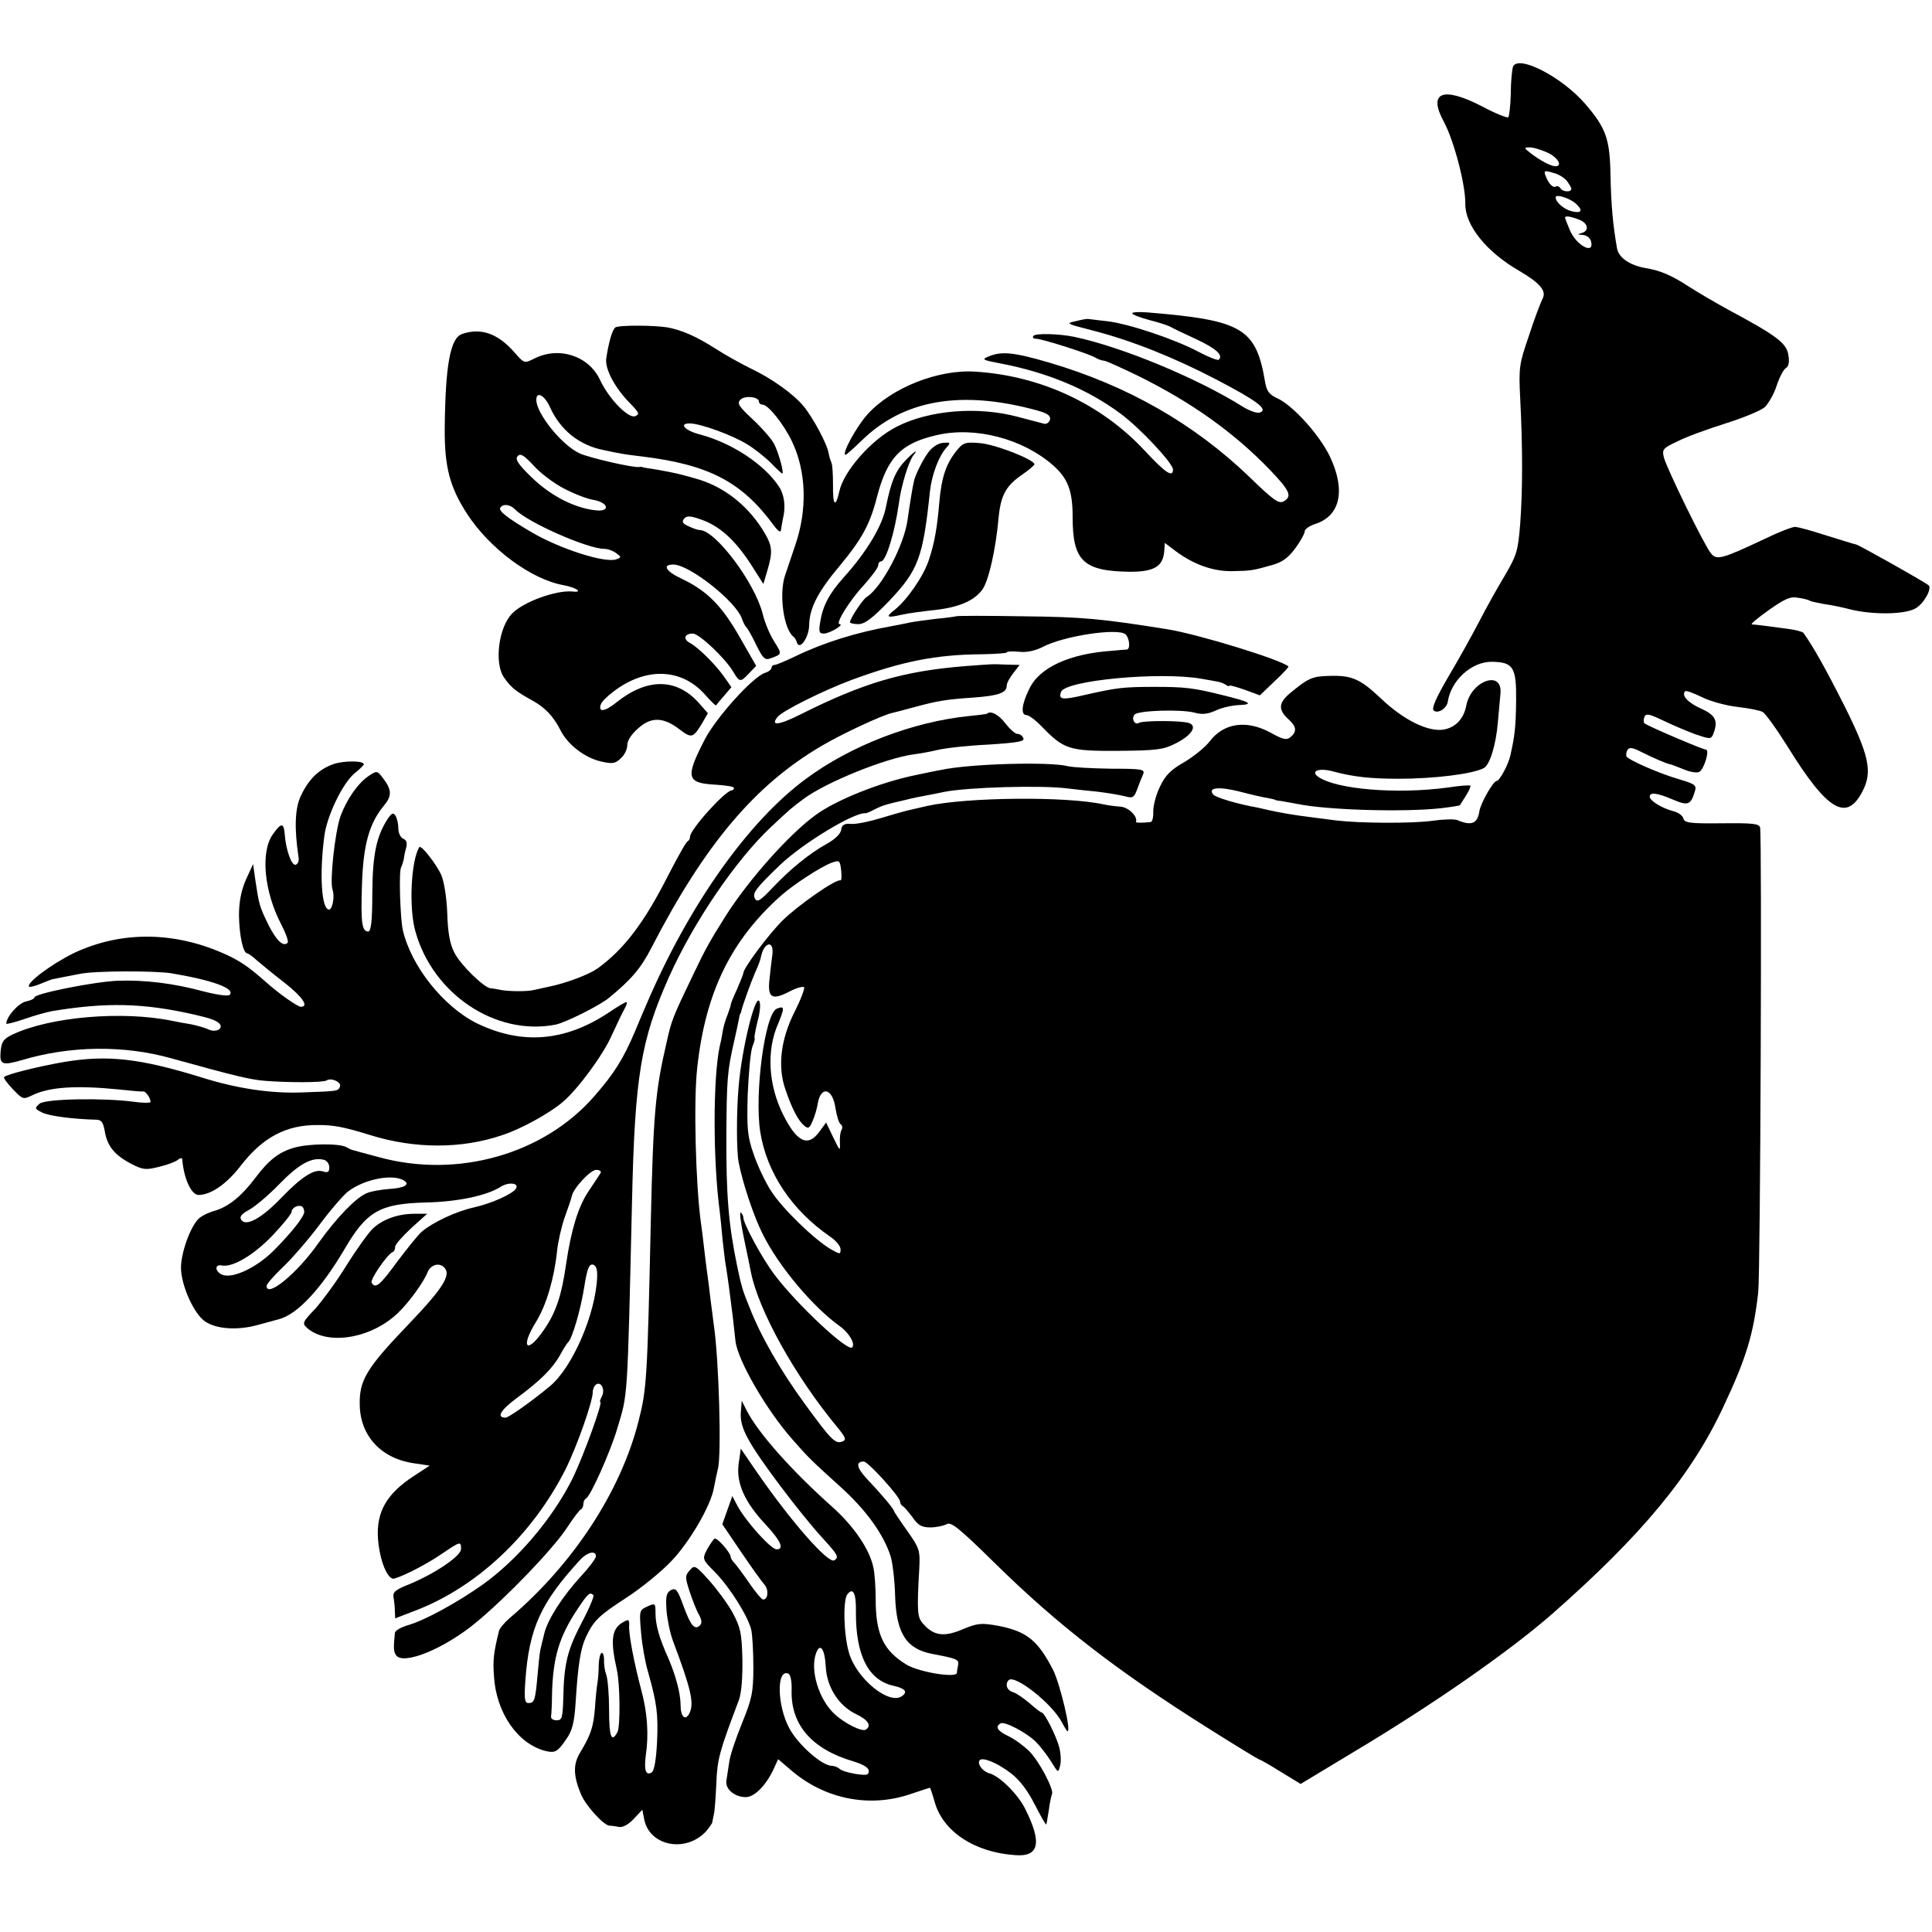 <?xml version="1.0" standalone="no"?>
<!DOCTYPE svg PUBLIC "-//W3C//DTD SVG 20010904//EN"
 "http://www.w3.org/TR/2001/REC-SVG-20010904/DTD/svg10.dtd">
<svg version="1.0" xmlns="http://www.w3.org/2000/svg"
 width="616pt" height="616pt" viewBox="0 0 616 616"
 preserveAspectRatio="xMidYMid meet">
<g transform="translate(0,616) scale(0.1,-0.1)"
fill="#000000" stroke="none">
<path d="M4824 5947 c-3 -9 -7 -47 -7 -86 -1 -38 -5 -72 -8 -75 -3 -3 -41 12
-84 35 -126 65 -173 45 -121 -50 32 -60 69 -201 68 -261 -1 -68 67 -153 171
-213 68 -40 89 -65 75 -90 -6 -12 -26 -64 -43 -117 -31 -90 -33 -101 -28 -200
8 -156 8 -293 0 -400 -7 -87 -11 -100 -49 -165 -23 -38 -61 -106 -84 -151 -23
-44 -67 -123 -98 -175 -36 -62 -52 -97 -45 -104 12 -12 41 5 45 27 10 68 75
128 140 128 69 -1 79 -17 78 -123 -1 -84 -4 -112 -18 -174 -6 -30 -35 -83 -44
-83 -11 0 -51 -71 -55 -96 -6 -40 -25 -48 -70 -29 -9 4 -45 3 -80 -2 -65 -9
-231 -8 -306 1 -24 3 -62 8 -85 11 -49 6 -90 13 -131 22 -16 4 -32 7 -35 8
-63 11 -134 32 -142 42 -18 22 18 26 85 9 34 -9 73 -18 87 -20 14 -3 25 -5 25
-6 0 -1 9 -3 20 -4 11 -2 34 -6 50 -9 95 -20 340 -27 459 -14 33 4 60 8 61 10
1 1 9 15 19 30 10 16 16 30 14 32 -2 2 -34 0 -72 -6 -162 -22 -358 -6 -414 35
-24 18 4 28 46 17 66 -18 122 -24 212 -24 111 0 235 15 271 34 19 10 39 74 45
148 3 31 6 71 8 89 8 78 -94 42 -109 -38 -8 -42 -34 -69 -71 -76 -49 -9 -129
30 -201 99 -66 62 -92 74 -163 72 -56 -1 -69 -7 -129 -57 -35 -30 -36 -52 -1
-83 24 -22 25 -38 5 -55 -13 -11 -24 -8 -64 14 -77 42 -150 31 -195 -29 -14
-18 -50 -47 -80 -65 -42 -24 -60 -41 -77 -77 -13 -26 -22 -62 -22 -80 1 -18
-3 -33 -8 -34 -27 -3 -49 -3 -47 1 6 17 -24 46 -49 48 -15 1 -39 4 -53 7 -122
27 -441 23 -565 -5 -27 -6 -57 -13 -65 -15 -8 -2 -44 -12 -80 -23 -36 -11 -78
-20 -95 -19 -23 2 -31 -3 -33 -19 -2 -13 -20 -30 -45 -44 -55 -30 -121 -84
-176 -143 -37 -39 -47 -45 -54 -32 -9 17 2 32 80 107 72 69 237 169 273 165 3
0 15 5 28 12 13 7 31 14 40 16 9 3 35 9 57 14 22 6 54 12 70 15 17 3 41 8 55
11 75 15 310 22 395 11 17 -2 58 -7 92 -10 34 -4 75 -11 90 -15 25 -7 29 -4
39 23 6 17 15 39 19 48 6 15 -4 17 -102 17 -59 1 -121 4 -138 8 -58 15 -313 8
-405 -12 -14 -2 -49 -10 -79 -16 -114 -23 -256 -80 -321 -128 -84 -61 -213
-206 -286 -321 -51 -81 -64 -104 -105 -190 -63 -131 -68 -143 -83 -211 -37
-158 -43 -231 -51 -574 -11 -502 -13 -534 -39 -636 -57 -225 -209 -457 -412
-629 -16 -14 -31 -32 -33 -40 -17 -69 -20 -93 -16 -145 7 -116 76 -216 165
-238 30 -7 38 -3 67 40 17 24 24 51 28 110 8 128 16 176 33 213 25 53 40 68
131 127 46 30 110 82 142 116 59 62 125 176 135 232 3 17 9 44 13 62 12 44 3
351 -13 458 -3 22 -8 60 -11 85 -3 25 -7 61 -10 80 -3 19 -7 55 -10 80 -3 25
-7 61 -10 80 -17 122 -24 391 -12 495 26 241 108 408 268 550 41 36 124 90
160 104 26 9 27 8 31 -24 2 -18 1 -33 -2 -32 -15 5 -135 -79 -185 -128 -45
-45 -125 -152 -125 -168 0 -3 -9 -25 -20 -51 -12 -25 -20 -47 -20 -48 1 -2 -4
-16 -10 -33 -7 -16 -14 -41 -16 -55 -2 -14 -6 -34 -9 -45 -22 -101 -22 -366 0
-529 2 -16 6 -57 9 -90 4 -34 8 -72 11 -86 5 -31 13 -89 21 -155 3 -27 7 -64
9 -81 7 -61 98 -219 182 -314 52 -59 57 -64 152 -150 82 -74 138 -151 161
-223 6 -21 13 -78 14 -126 4 -120 36 -170 122 -185 73 -14 82 -17 79 -34 -2
-9 -4 -21 -4 -26 -2 -17 -119 2 -160 26 -74 45 -99 96 -99 210 0 36 -3 80 -7
99 -12 59 -62 132 -131 194 -130 116 -237 236 -274 309 l-15 30 -3 -37 c-2
-26 5 -52 24 -86 32 -61 165 -236 233 -311 53 -58 57 -65 41 -75 -19 -12 -139
125 -248 283 l-50 73 -7 -49 c-8 -61 19 -122 89 -196 46 -50 57 -76 32 -76
-18 0 -101 92 -127 143 l-14 27 -16 -45 -16 -45 59 -87 c33 -49 67 -96 75
-105 15 -17 12 -48 -4 -48 -4 0 -24 23 -43 51 -19 28 -41 57 -47 64 -7 7 -13
16 -13 20 0 14 -44 64 -52 59 -4 -3 -15 -19 -24 -35 -15 -30 -15 -31 26 -72
46 -47 103 -137 115 -182 4 -17 7 -70 7 -120 0 -80 -4 -100 -36 -179 -20 -49
-39 -105 -41 -125 -3 -20 -7 -46 -9 -59 -4 -26 26 -52 62 -52 27 0 63 36 87
86 l16 35 41 -35 c108 -93 251 -121 382 -76 33 11 60 20 61 20 1 0 8 -20 15
-45 26 -94 126 -161 257 -170 77 -6 86 40 31 149 -24 47 -82 104 -114 112 -21
6 -40 31 -30 42 10 10 56 -9 98 -41 29 -22 54 -55 77 -100 19 -37 35 -66 37
-64 1 1 4 21 8 45 3 24 8 47 10 51 8 13 -40 105 -72 137 -17 17 -47 39 -66 48
-36 17 -44 30 -26 41 12 8 83 -29 113 -59 13 -13 35 -41 48 -62 23 -37 23 -38
29 -14 4 14 2 41 -3 60 -10 37 -47 110 -56 110 -3 0 -21 14 -39 30 -19 16 -42
32 -53 35 -19 6 -25 25 -13 38 20 19 140 -76 170 -135 8 -15 16 -28 18 -28 12
0 -24 150 -46 195 -49 95 -84 123 -174 141 -56 10 -66 9 -115 -11 -58 -25 -92
-21 -125 17 -19 20 -21 37 -13 176 3 59 1 65 -39 122 -23 32 -42 61 -42 63 0
6 -44 58 -88 104 -31 34 -34 53 -8 53 14 0 116 -113 116 -128 0 -6 4 -12 8
-14 4 -1 18 -18 31 -35 18 -26 29 -33 57 -33 19 0 42 5 52 10 14 9 39 -11 152
-122 202 -199 392 -346 688 -532 84 -53 155 -96 157 -96 3 0 33 -17 68 -39
l64 -39 169 102 c253 151 497 321 634 441 284 250 443 441 545 660 73 155 96
231 111 365 7 64 12 1450 6 1481 -3 13 -22 15 -122 14 -103 -1 -119 1 -123 16
-2 9 -17 19 -33 23 -35 9 -74 33 -74 46 0 15 24 12 73 -9 49 -21 58 -18 71 26
6 19 1 23 -49 38 -63 18 -161 61 -169 73 -2 4 -1 14 3 21 6 9 17 8 47 -8 36
-18 82 -38 94 -39 3 -1 21 -8 41 -16 19 -8 41 -11 47 -7 16 9 34 71 21 71 -10
0 -188 76 -196 84 -3 3 -3 12 0 20 5 12 15 10 59 -11 29 -14 76 -34 103 -44
47 -16 50 -16 57 -1 17 43 9 61 -37 82 -43 19 -65 43 -52 56 3 3 27 -6 54 -19
26 -13 77 -27 113 -31 35 -4 71 -11 80 -16 9 -5 45 -55 80 -111 127 -205 188
-241 239 -141 32 62 20 115 -59 273 -58 115 -100 190 -130 231 -3 4 -26 10
-50 13 -68 9 -104 14 -114 14 -6 1 19 21 54 46 51 36 69 44 93 39 17 -2 34 -7
37 -9 4 -3 25 -7 46 -11 22 -3 57 -10 79 -16 74 -19 180 -18 214 3 26 16 52
63 40 73 -15 12 -221 128 -231 130 -7 1 -50 15 -96 29 -46 15 -90 27 -99 27
-9 0 -53 -17 -98 -39 -136 -64 -152 -68 -170 -45 -22 27 -142 273 -150 306 -6
25 -3 29 44 51 27 14 96 39 153 57 57 18 113 41 125 52 12 12 30 43 38 69 9
27 22 52 30 56 8 5 11 20 7 41 -5 37 -36 61 -187 142 -44 24 -102 58 -130 76
-55 36 -90 51 -137 59 -52 9 -86 33 -92 62 -13 73 -19 137 -21 233 -2 117 -14
151 -80 228 -75 87 -215 159 -231 119z m111 -274 c33 -16 48 -43 24 -43 -14 0
-48 18 -78 41 -23 18 -23 19 -3 19 12 0 37 -8 57 -17z m61 -90 c7 -10 14 -21
14 -25 0 -12 -28 -10 -35 2 -4 6 -10 8 -15 5 -9 -5 -24 11 -33 37 -5 14 -1 15
25 7 17 -4 36 -16 44 -26z m27 -71 c25 -22 21 -33 -10 -26 -26 6 -53 29 -53
45 0 11 43 -2 63 -19z m11 -52 c30 -11 34 -36 9 -43 -14 -4 -14 -5 3 -6 13 -1
24 -9 27 -21 11 -44 -48 -12 -68 37 -8 19 -15 37 -15 39 0 7 18 4 44 -6z
m-2571 -2341 c-2 -13 -6 -48 -9 -76 -8 -65 6 -74 64 -44 23 12 43 17 46 13 2
-4 -11 -40 -31 -79 -44 -88 -54 -174 -29 -246 21 -62 41 -100 60 -116 13 -11
17 -9 27 15 7 16 14 40 16 54 10 60 48 51 57 -14 4 -25 11 -48 17 -51 5 -4 6
-12 2 -18 -4 -6 -6 -25 -5 -42 1 -27 0 -25 -21 18 l-23 48 -22 -30 c-36 -49
-71 -33 -115 55 -47 94 -54 204 -16 290 21 51 21 58 -4 48 -38 -14 -72 -272
-53 -393 21 -131 101 -250 223 -334 18 -12 33 -30 33 -40 0 -17 -1 -17 -31 0
-53 31 -155 130 -190 185 -19 29 -44 82 -56 118 -20 57 -22 81 -19 190 3 69 9
137 15 153 6 15 9 27 7 27 -2 0 2 23 9 52 8 28 11 58 6 66 -13 23 -56 -152
-66 -273 -7 -80 -7 -203 0 -240 12 -64 48 -173 77 -230 51 -103 160 -232 245
-293 30 -21 51 -57 40 -68 -14 -15 -177 138 -247 231 -39 51 -100 164 -100
183 0 6 -4 13 -8 16 -5 3 0 -34 10 -82 10 -48 20 -96 22 -107 24 -123 142
-335 277 -497 26 -32 28 -39 15 -44 -23 -9 -36 5 -120 120 -78 107 -140 215
-176 307 -23 56 -26 68 -40 134 -27 131 -35 225 -34 415 1 180 3 205 25 301 6
26 12 55 14 65 2 11 4 20 5 22 2 1 3 5 4 10 4 17 30 90 44 122 9 19 17 41 18
48 9 47 41 57 37 11z m-563 -1921 c0 -7 -21 -35 -47 -63 -59 -64 -108 -140
-118 -185 -5 -19 -10 -42 -12 -50 -2 -8 -6 -44 -9 -80 -7 -81 -10 -90 -29 -90
-12 0 -14 12 -10 71 12 168 49 249 176 387 23 24 49 29 49 10z m829 -176 c-1
-139 39 -219 120 -237 36 -8 46 -19 28 -32 -40 -32 -146 54 -170 137 -17 57
-20 169 -5 187 18 23 28 3 27 -55z m-837 52 c3 -3 -13 -42 -37 -87 -46 -88
-57 -132 -59 -242 -2 -62 -4 -70 -21 -70 -11 0 -19 5 -18 12 1 6 3 38 3 70 3
118 22 184 83 275 32 48 38 53 49 42z m741 -230 c4 -65 42 -123 96 -149 40
-19 51 -38 31 -50 -12 -7 -67 20 -98 49 -51 46 -80 141 -60 195 13 35 28 14
31 -45z m-109 -73 c-3 -110 64 -188 197 -227 32 -10 49 -20 49 -31 0 -13 -7
-14 -42 -9 -24 4 -47 11 -52 17 -6 5 -17 9 -25 9 -31 1 -106 67 -134 119 -39
71 -42 190 -4 175 7 -2 12 -23 11 -53z"/>
<path d="M3610 5161 c0 -4 24 -13 53 -21 28 -7 59 -17 67 -21 8 -5 46 -23 83
-40 64 -30 88 -51 73 -66 -3 -3 -32 8 -64 25 -75 40 -223 90 -293 98 -30 3
-56 7 -59 7 -3 1 -21 -2 -40 -7 -33 -7 -31 -8 55 -30 124 -32 259 -86 395
-157 128 -67 164 -94 138 -104 -9 -4 -34 5 -55 18 -143 90 -385 191 -538 223
-47 10 -125 12 -130 3 -4 -5 0 -9 8 -9 19 0 167 -47 189 -60 10 -6 22 -10 28
-10 6 0 54 -22 108 -48 172 -85 306 -181 420 -299 66 -69 73 -86 44 -102 -15
-8 -34 6 -108 78 -177 170 -388 291 -639 365 -113 33 -152 37 -194 19 -22 -9
-18 -11 40 -22 150 -29 277 -82 382 -160 61 -45 167 -158 167 -178 0 -27 -24
-11 -91 61 -138 148 -331 238 -539 251 -118 8 -267 -51 -344 -136 -36 -40 -84
-129 -70 -129 3 0 25 20 50 44 134 132 319 164 562 97 32 -9 42 -16 40 -29 -3
-9 -11 -15 -19 -13 -8 2 -45 12 -84 22 -127 34 -282 22 -387 -32 -80 -41 -168
-141 -182 -206 -12 -54 -21 -45 -20 20 0 34 -2 67 -5 72 -3 6 -7 19 -9 30 -4
28 -50 114 -80 150 -32 39 -102 89 -172 122 -30 15 -79 42 -108 61 -63 40
-107 59 -153 68 -42 7 -155 8 -167 0 -9 -6 -21 -45 -29 -99 -5 -33 28 -95 77
-144 28 -29 30 -34 15 -40 -22 -8 -84 56 -112 116 -36 77 -132 108 -211 67
-30 -15 -31 -15 -62 21 -53 60 -107 79 -167 58 -37 -13 -53 -98 -55 -300 -1
-123 16 -188 71 -273 72 -111 205 -210 309 -228 41 -8 63 -24 27 -20 -51 5
-154 -32 -191 -69 -44 -43 -59 -159 -27 -205 22 -32 39 -45 86 -71 43 -23 71
-51 95 -99 23 -45 78 -87 129 -98 35 -8 45 -7 62 10 12 10 21 29 21 42 0 15
14 36 35 54 41 37 80 36 131 -3 39 -30 44 -28 72 18 l19 33 -29 33 c-71 79
-164 80 -262 2 -38 -31 -60 -33 -50 -6 3 8 21 26 40 40 103 79 218 75 293 -11
18 -20 33 -35 34 -33 1 2 13 16 26 31 l23 27 -23 33 c-29 41 -82 93 -109 108
-23 12 -18 30 9 30 20 0 103 -78 129 -122 20 -34 23 -34 51 -4 l22 23 -51 89
c-57 101 -105 150 -185 188 -52 24 -65 46 -28 46 51 0 202 -119 219 -174 4
-11 10 -23 14 -26 3 -3 18 -28 31 -56 23 -46 28 -50 49 -42 34 13 34 12 7 55
-13 21 -29 59 -35 85 -25 100 -151 268 -201 268 -5 0 -21 5 -35 12 -19 8 -23
14 -15 24 8 10 19 10 53 -2 59 -20 108 -64 158 -140 l42 -66 13 44 c18 62 16
79 -16 130 -52 82 -129 140 -216 163 -16 5 -34 9 -40 11 -17 5 -69 15 -95 19
-14 2 -27 4 -30 5 -3 2 -8 2 -12 1 -19 -3 -162 30 -191 44 -57 27 -137 127
-137 170 0 29 26 15 43 -22 33 -74 94 -123 172 -138 22 -5 47 -10 55 -11 8 -2
37 -6 64 -9 216 -26 321 -81 423 -220 14 -19 23 -24 23 -15 1 8 4 24 6 35 10
39 5 77 -12 103 -47 72 -151 140 -253 167 -47 12 -68 35 -32 35 34 0 138 -38
184 -67 23 -14 57 -41 75 -59 18 -19 35 -34 36 -34 7 0 -11 66 -26 95 -9 17
-40 52 -68 78 -45 42 -51 51 -39 63 15 14 59 9 59 -7 0 -5 5 -9 11 -9 18 0 67
-61 94 -117 46 -96 50 -218 10 -333 -14 -41 -28 -84 -32 -95 -20 -60 -4 -172
27 -195 4 -3 9 -11 11 -19 9 -26 39 18 39 57 1 53 28 106 99 190 68 82 95 130
117 217 33 127 77 172 192 198 122 28 273 -12 369 -96 48 -42 63 -82 63 -165
0 -141 34 -173 183 -175 77 0 105 17 109 65 l2 27 33 -25 c57 -43 120 -66 181
-65 62 1 66 2 130 20 31 9 50 23 72 53 17 23 30 47 30 54 0 7 16 18 35 24 79
26 96 108 45 215 -33 69 -119 164 -169 186 -24 11 -32 22 -37 49 -29 174 -72
199 -376 224 -27 2 -48 1 -48 -3z m-1813 -558 c32 -17 75 -34 96 -37 49 -9 53
-39 5 -33 -70 8 -147 49 -208 110 -38 37 -48 53 -40 62 9 11 20 4 51 -29 21
-24 65 -57 96 -73z m-154 -68 c42 -42 231 -125 284 -125 11 0 27 -6 37 -13 17
-13 18 -14 2 -20 -35 -14 -181 33 -271 86 -77 45 -106 68 -100 78 9 14 32 11
48 -6z"/>
<path d="M2960 4718 c-17 -23 -39 -67 -45 -88 -5 -19 -15 -83 -21 -125 -10
-81 -82 -217 -130 -248 -13 -7 -54 -70 -54 -81 0 -3 12 -6 27 -6 20 0 44 18
98 74 93 98 108 138 130 349 6 54 28 112 52 139 15 17 14 18 -10 16 -16 -1
-35 -14 -47 -30z"/>
<path d="M3055 4729 c-37 -43 -53 -88 -60 -170 -7 -81 -15 -129 -33 -183 -16
-51 -69 -128 -109 -160 -31 -24 -26 -27 22 -16 22 5 69 11 105 15 75 8 126 29
152 65 20 27 43 128 52 230 7 72 24 102 77 138 19 13 35 27 37 31 5 13 -120
63 -172 68 -45 4 -54 2 -71 -18z"/>
<path d="M2888 4693 c-33 -34 -47 -68 -64 -153 -12 -58 -61 -140 -133 -220
-47 -52 -68 -92 -76 -144 -5 -31 -3 -36 12 -36 18 0 67 29 50 30 -15 0 32 76
77 124 25 28 46 56 46 63 0 7 4 13 9 13 16 0 44 93 57 185 7 56 31 133 46 153
19 23 2 12 -24 -15z"/>
<path d="M3048 4195 c-2 -1 -30 -5 -63 -8 -33 -4 -71 -9 -85 -12 -14 -3 -38
-8 -55 -11 -114 -20 -219 -53 -308 -96 -31 -15 -62 -28 -67 -28 -6 0 -10 -4
-10 -9 0 -5 -9 -13 -20 -16 -39 -12 -155 -141 -192 -211 -64 -124 -60 -141 35
-146 31 -2 57 -6 57 -10 0 -5 -3 -8 -7 -8 -21 -1 -133 -125 -133 -148 0 -6 -3
-12 -7 -14 -5 -1 -32 -50 -62 -108 -78 -154 -142 -237 -226 -298 -27 -19 -100
-47 -155 -58 -19 -4 -42 -9 -50 -11 -22 -5 -82 -4 -105 1 -11 2 -25 5 -31 5
-21 2 -95 74 -115 113 -15 29 -21 64 -23 127 -2 50 -10 100 -19 121 -15 34
-64 97 -70 89 -26 -41 -34 -191 -13 -267 55 -201 256 -336 447 -299 31 6 141
61 170 85 71 58 103 95 137 162 170 329 330 518 542 642 64 38 193 98 225 105
6 1 35 9 65 17 81 22 107 26 195 32 80 6 105 15 105 39 0 7 9 24 21 39 l20 26
-43 1 c-51 2 -36 2 -133 -5 -194 -16 -319 -52 -519 -152 -73 -37 -102 -40 -76
-9 16 19 146 84 235 117 160 59 268 81 417 82 43 1 78 3 78 6 0 3 17 4 39 2
24 -3 52 3 77 16 68 35 237 60 262 40 13 -11 17 -47 5 -49 -5 0 -26 -2 -48 -4
-134 -9 -231 -53 -263 -121 -25 -50 -28 -84 -9 -84 7 0 29 -16 48 -36 71 -73
87 -79 244 -78 123 1 145 4 182 23 53 26 72 57 43 66 -25 8 -147 8 -159 0 -14
-8 -25 15 -13 27 13 13 147 17 190 6 25 -7 42 -5 67 6 18 9 52 17 75 18 50 2
37 10 -53 32 -93 23 -119 26 -217 26 -99 0 -120 -3 -218 -25 -76 -18 -88 -16
-79 9 14 37 315 65 447 42 25 -4 50 -9 55 -10 6 -1 16 -5 23 -9 6 -5 12 -6 12
-3 0 2 22 -4 48 -13 l49 -18 47 45 c26 24 46 46 44 47 -21 21 -291 104 -388
119 -207 33 -267 39 -457 41 -116 2 -213 2 -215 0z"/>
<path d="M3148 3885 c-2 -2 -28 -5 -58 -8 -179 -18 -377 -94 -520 -200 -185
-136 -375 -405 -510 -722 -5 -11 -21 -49 -36 -85 -37 -87 -66 -133 -129 -205
-161 -185 -435 -263 -685 -195 -41 11 -79 21 -85 23 -5 1 -15 6 -20 9 -21 13
-120 12 -166 -1 -49 -14 -81 -38 -126 -98 -43 -57 -84 -90 -127 -103 -22 -6
-45 -18 -53 -26 -27 -27 -56 -109 -56 -157 1 -57 42 -148 78 -171 36 -24 103
-28 165 -11 30 8 62 17 70 19 59 16 134 97 209 224 70 120 112 144 258 148
102 2 197 22 241 51 25 15 58 11 47 -7 -11 -17 -77 -47 -135 -60 -58 -13 -131
-48 -165 -77 -12 -10 -46 -53 -78 -95 -56 -77 -70 -88 -82 -68 -6 10 50 91 67
98 5 2 8 9 8 17 0 7 23 33 51 59 l51 46 -40 0 c-52 0 -101 -17 -133 -47 -14
-13 -52 -66 -84 -117 -31 -51 -77 -113 -100 -139 -40 -42 -42 -46 -27 -60 64
-58 204 -36 290 46 35 33 83 99 95 130 9 23 34 32 51 18 27 -23 3 -64 -113
-185 -133 -139 -156 -177 -154 -256 2 -100 70 -172 176 -186 l47 -7 -52 -34
c-85 -56 -118 -113 -113 -197 5 -71 31 -136 53 -129 36 11 108 49 154 81 56
38 58 38 58 13 0 -22 -82 -78 -167 -113 -43 -17 -52 -25 -48 -42 2 -12 4 -31
4 -43 l1 -23 57 22 c200 74 380 243 486 453 36 72 87 216 87 247 0 9 5 20 11
24 16 10 29 -17 18 -38 -5 -10 -8 -18 -5 -18 9 0 -55 -176 -89 -245 -64 -128
-176 -259 -287 -338 -81 -57 -181 -112 -235 -128 -24 -7 -44 -18 -44 -26 -5
-49 -4 -59 4 -71 24 -32 155 22 255 105 98 81 241 230 287 298 22 33 43 62 48
63 4 2 7 10 7 17 0 7 4 15 8 17 14 5 78 149 100 223 34 114 32 78 47 720 9
404 28 518 118 720 79 176 213 373 326 479 61 57 62 58 102 88 72 54 263 131
353 143 17 2 51 8 76 14 25 6 97 14 162 17 92 6 115 10 111 20 -3 8 -11 14
-19 14 -7 0 -24 15 -38 33 -21 28 -47 42 -58 32z m-2098 -1447 c0 -15 -5 -18
-20 -13 -28 9 -67 -16 -132 -83 -64 -67 -114 -94 -129 -71 -6 10 1 18 24 31
18 9 62 46 97 82 63 65 105 88 143 78 9 -2 17 -13 17 -24z m865 -18 c-4 -6
-22 -34 -41 -62 -31 -48 -53 -120 -69 -228 -14 -99 -32 -153 -68 -206 -56 -84
-81 -64 -27 23 32 52 57 137 66 223 3 30 14 79 25 110 11 30 21 60 22 66 6 27
60 84 78 84 11 0 17 -5 14 -10z m-627 -24 c21 -13 1 -24 -48 -27 -25 -2 -56
-7 -70 -13 -35 -14 -97 -79 -153 -157 -68 -98 -167 -179 -167 -139 0 6 23 32
50 58 28 26 81 87 118 136 37 50 79 98 93 108 52 39 142 56 177 34z m-318
-100 c0 -15 -41 -67 -99 -125 -52 -51 -122 -85 -157 -77 -28 7 -33 37 -6 31
35 -6 102 34 162 97 33 35 60 68 60 75 0 12 21 23 33 16 4 -2 7 -10 7 -17z
m934 -206 c-4 -118 -79 -291 -151 -350 -55 -46 -131 -100 -141 -100 -30 0 -17
23 35 62 75 55 115 95 139 138 10 19 22 37 25 40 13 10 41 106 52 178 9 56 15
72 27 70 10 -2 15 -14 14 -38z"/>
<path d="M1064 3724 c-46 -16 -79 -47 -104 -100 -20 -40 -22 -105 -8 -198 2
-10 -2 -21 -9 -23 -13 -5 -31 46 -35 95 -3 40 -11 40 -38 2 -40 -56 -28 -182
26 -286 15 -29 25 -56 21 -60 -14 -14 -36 7 -62 59 -28 58 -29 62 -41 142 l-7
50 -23 -50 c-15 -35 -22 -69 -22 -115 1 -62 13 -120 27 -120 3 0 17 -10 31
-23 14 -12 53 -44 88 -71 57 -45 78 -76 51 -76 -10 0 -70 42 -109 77 -53 47
-81 67 -126 88 -164 76 -337 78 -489 6 -71 -35 -153 -96 -142 -107 2 -2 19 2
38 10 19 8 37 15 42 15 4 1 8 1 10 2 4 1 31 6 72 14 49 10 235 10 290 2 132
-22 207 -49 187 -69 -5 -5 -40 0 -83 11 -96 26 -187 37 -274 34 -74 -3 -265
-41 -265 -53 0 -4 -12 -10 -27 -13 -24 -5 -63 -49 -63 -71 0 -2 26 4 58 15 31
11 71 22 87 25 174 29 293 26 455 -11 53 -12 70 -19 80 -29 14 -17 -14 -30
-38 -17 -9 4 -33 11 -52 15 -19 3 -46 8 -60 11 -160 33 -390 13 -509 -43 -30
-14 -36 -23 -39 -54 -4 -43 5 -46 68 -28 153 46 325 48 475 6 206 -57 251 -68
299 -72 73 -6 185 -6 197 1 15 10 48 -5 43 -19 -6 -15 -4 -15 -119 -19 -101
-4 -209 12 -323 48 -198 61 -300 72 -438 49 -81 -14 -182 -39 -191 -48 -3 -2
10 -20 28 -39 31 -32 33 -33 60 -20 56 28 143 33 282 19 37 -4 70 -7 73 -6 8
2 24 -21 24 -33 0 -4 -24 -4 -52 0 -96 13 -283 10 -302 -6 -16 -14 -16 -16 8
-28 21 -11 96 -21 172 -23 17 0 23 -8 28 -37 8 -47 31 -76 85 -104 37 -19 46
-20 89 -9 26 6 52 16 59 22 7 6 13 7 14 2 5 -62 29 -114 52 -114 39 0 89 35
132 90 72 94 147 134 250 133 49 0 81 -6 165 -32 141 -44 291 -45 422 0 61 20
151 70 193 106 49 42 128 150 155 211 17 37 35 75 41 85 6 11 9 20 7 22 -2 2
-28 -14 -58 -34 -139 -92 -276 -103 -419 -34 -107 53 -211 183 -237 299 -8 39
-13 187 -5 199 3 6 6 16 8 24 1 8 4 25 8 38 4 16 1 25 -10 29 -8 4 -15 18 -15
33 0 14 -4 32 -9 40 -7 11 -12 9 -25 -10 -36 -56 -48 -113 -49 -236 0 -89 -4
-123 -13 -123 -20 0 -24 27 -20 148 4 128 23 196 69 252 27 32 27 51 -2 89
-18 24 -20 24 -44 8 -35 -23 -70 -73 -91 -128 -18 -51 -35 -207 -26 -235 8
-22 0 -64 -11 -64 -24 0 -31 112 -15 234 8 64 58 168 96 200 17 13 30 27 30
29 0 12 -63 12 -96 1z"/>
<path d="M2199 1153 c-15 -17 -15 -22 0 -68 9 -27 22 -61 30 -74 8 -15 10 -26
3 -33 -17 -17 -30 -1 -53 62 -19 52 -24 58 -40 50 -14 -8 -17 -20 -14 -63 2
-28 11 -72 20 -97 59 -157 69 -201 53 -233 -13 -25 -28 -11 -28 26 0 38 -16
97 -40 152 -28 62 -40 105 -40 141 0 33 -1 33 -26 22 -26 -12 -26 -14 -20 -83
3 -38 13 -95 22 -125 28 -99 33 -134 29 -224 -3 -57 -9 -92 -17 -97 -19 -12
-25 7 -19 54 10 66 5 137 -14 207 -23 87 -41 180 -39 207 1 19 -2 21 -17 12
-39 -20 -44 -57 -22 -154 10 -44 11 -179 2 -197 -19 -36 -27 -17 -27 70 0 48
-4 98 -9 112 -5 14 -8 35 -7 48 0 12 -3 22 -7 22 -5 0 -9 -17 -10 -37 0 -21
-2 -47 -4 -58 -2 -11 -6 -47 -8 -80 -5 -62 -13 -86 -48 -144 -22 -37 -21 -73
3 -131 16 -38 72 -99 91 -101 7 0 21 -2 31 -4 12 -2 30 8 46 25 l28 30 6 -31
c17 -86 135 -108 199 -36 9 11 17 23 18 26 0 3 3 15 5 26 3 11 6 56 8 100 3
77 10 101 72 265 8 22 12 71 11 130 -2 84 -6 101 -31 148 -16 29 -50 75 -75
103 -44 49 -47 50 -62 32z"/>
</g>
</svg>
